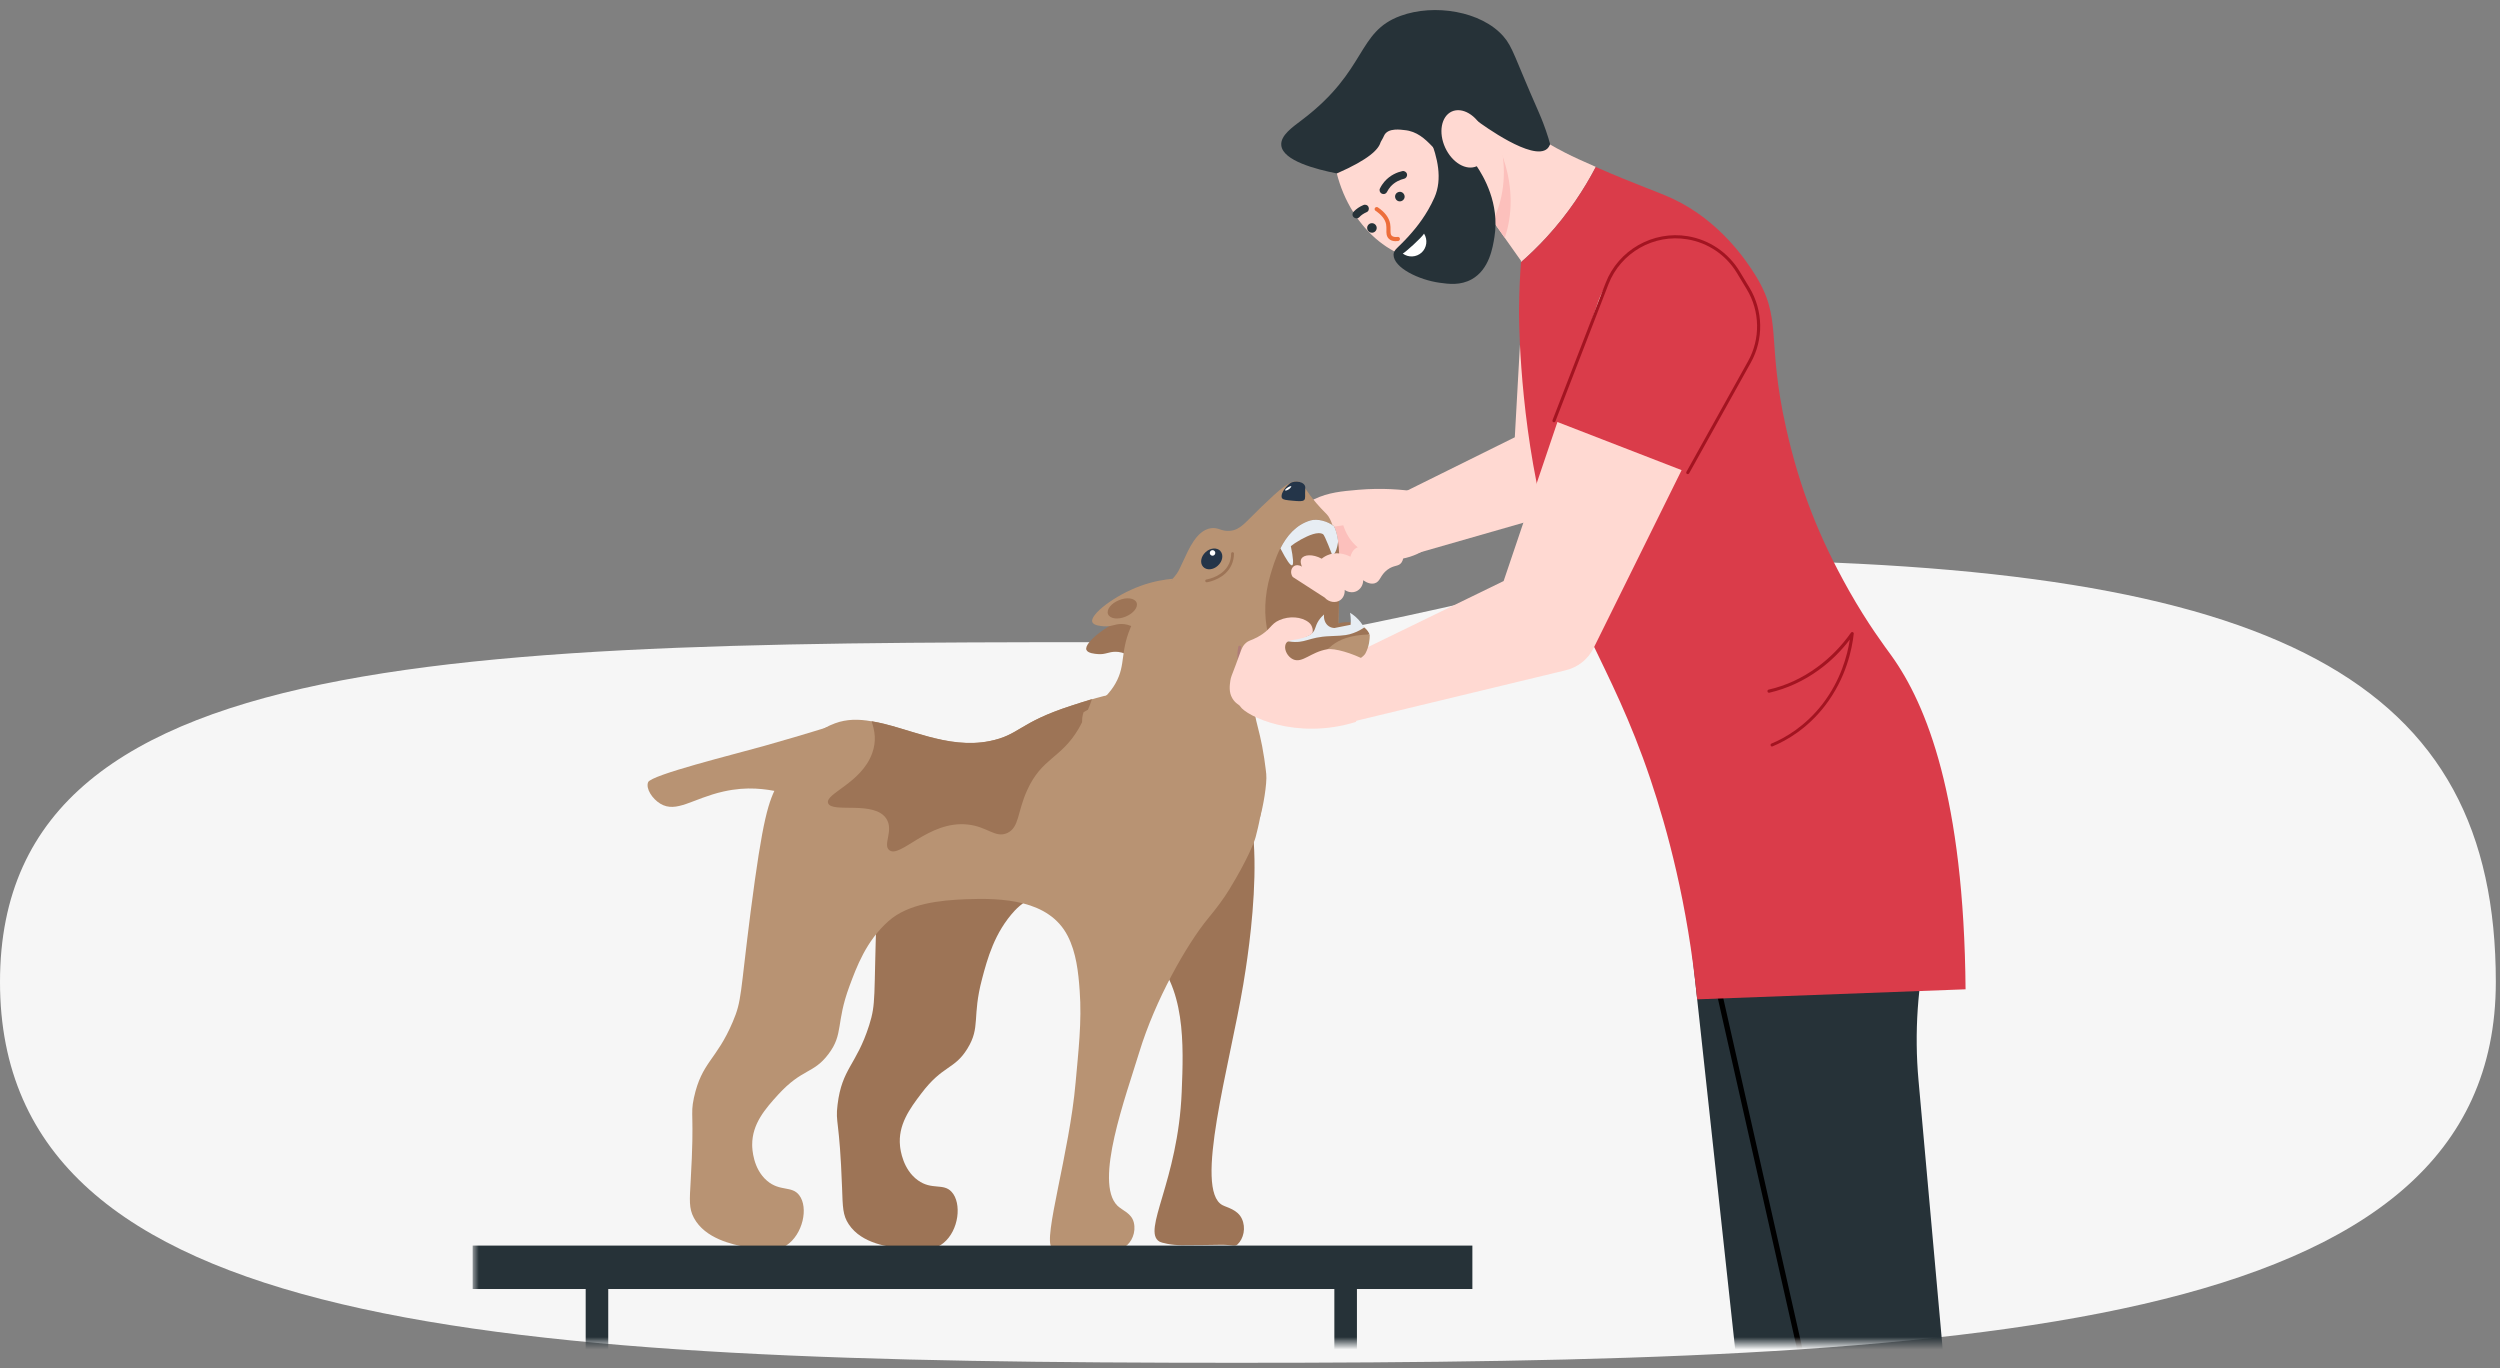 <svg width="201" height="110" viewBox="0 0 201 110" fill="none" xmlns="http://www.w3.org/2000/svg">
<rect x="0" y="0" width="201" height="110" fill="#808080" stroke="none"/>
<path d="M99.43 51.634C107.861 51.634 129.41 44.95 137.284 45C183.317 45.295 200.664 54.724 200.664 78.95C200.664 107.185 158.8 109.569 99.429 109.569C40.058 109.569 0 107.185 0 78.95C0 50.715 40.059 51.634 99.43 51.634Z" fill="#F6F6F6"/>
<mask id="mask0_32_1308" style="mask-type:alpha" maskUnits="userSpaceOnUse" x="38" y="0" width="125" height="108">
<rect x="38" width="125" height="108" fill="#D9D9D9"/>
</mask>
<g mask="url(#mask0_32_1308)">
<path d="M152.806 54.879C152.806 54.879 157.484 64.766 156.581 68.694L155.032 75.419C154.169 79.169 153.903 83.04 154.25 86.879L157.564 123.718H148.137L133.314 58.105L152.806 54.879Z" fill="#263238"/>
<path d="M148.145 123.71H141.161L134.702 64.21L151.363 105.25L148.145 123.71Z" fill="#263238"/>
<path d="M148.145 123.927C148.049 123.927 147.96 123.863 147.936 123.758L136.081 71.266C136.057 71.153 136.129 71.032 136.242 71.008C136.355 70.984 136.476 71.056 136.5 71.169L148.355 123.661C148.379 123.774 148.307 123.895 148.194 123.919C148.178 123.919 148.161 123.919 148.145 123.919V123.927Z" fill="black"/>
<path d="M121.798 35.153L111.798 40.105L112.484 44.895L126.96 40.742C128.25 40.371 129.137 39.185 129.129 37.847L129.105 33.323L122.202 27.75L121.79 35.153H121.798Z" fill="#FFD9D2"/>
<path d="M128.298 13.427C127.379 15.185 126.113 17.153 124.339 19.073C123.645 19.823 122.96 20.484 122.282 21.081C122.282 21.048 122.282 21 122.282 20.96C121.847 20.339 121.411 19.726 120.976 19.113C120.29 18.145 119.605 17.169 118.919 16.202C119.444 14.419 119.484 12.387 119.766 10.476C119.863 9.855 119.984 9.242 120.153 8.653C121.057 9.411 123.307 10.903 125.145 11.911C126.048 12.403 126.758 12.734 127.387 13.008C127.71 13.153 128.008 13.282 128.29 13.411L128.298 13.427Z" fill="#FFD9D2"/>
<path d="M143.605 34.419C141.976 27.218 143.395 25.645 141.032 21.968C140.484 21.113 138.355 17.79 134.5 15.984C133.258 15.403 131.677 14.903 128.298 13.427C127.379 15.185 126.105 17.153 124.338 19.081C123.653 19.831 122.959 20.492 122.282 21.089C122.218 22.016 122.145 23.323 122.129 24.903C122.129 24.903 122.056 32.258 123.863 40.339C125.903 49.452 129.476 53.081 132.685 62.621C134.04 66.645 135.685 72.621 136.451 80.347C143.645 80.081 150.838 79.806 158.032 79.54C157.903 64.129 154.911 56.661 152.056 52.694C151.532 51.968 150.193 50.202 148.653 47.476C146.266 43.226 144.718 39.355 143.605 34.427V34.419Z" fill="#DA3C4A"/>
<path d="M120.912 12.879C121.637 15.073 121.613 17.29 120.984 19.113C120.299 18.145 119.613 17.169 118.928 16.202C119.452 14.419 119.492 12.387 119.775 10.476C120.242 11.194 120.621 11.992 120.92 12.871L120.912 12.879Z" fill="#FCC0BC"/>
<path d="M120.363 10.532C121.847 14.992 120.21 19.556 116.718 20.71C113.226 21.871 109.194 19.194 107.71 14.734C106.226 10.274 107.855 5.71 111.355 4.556C114.847 3.395 118.879 6.073 120.363 10.532Z" fill="#FFD9D2"/>
<path d="M118.742 9.702C118.016 12.161 117.29 12.782 116.726 12.831C115.573 12.927 114.895 10.637 112.928 10.46C112.71 10.444 111.573 10.226 111.274 10.919C111.153 11.194 111.016 11.379 110.992 11.46C110.831 12 110.089 12.806 107.484 13.944C105.815 13.613 103.153 12.927 103.016 11.694C102.928 10.887 103.936 10.21 104.718 9.613C109.944 5.645 109.065 2.564 112.605 1.274C115.315 0.282 119.097 0.895 120.871 2.919C121.637 3.79 121.79 4.661 123.678 8.935C123.766 9.137 124.016 9.702 124.282 10.468C124.444 10.927 124.557 11.315 124.629 11.589C124.573 11.75 124.492 11.871 124.395 11.96C123.242 12.984 119.218 10.056 118.742 9.702Z" fill="#263238"/>
<path d="M139.573 28.96L128.444 51.46L128.121 52.113C127.661 53.04 126.823 53.661 125.895 53.887L107.839 58.242C106.573 58.548 105.307 57.766 105 56.508C104.734 55.411 105.282 54.315 106.258 53.839L122.96 45.71L120.411 48.137L128.452 24.363C129.516 21.21 132.936 19.516 136.097 20.581C139.25 21.645 140.944 25.073 139.879 28.226C139.799 28.476 139.686 28.742 139.573 28.968V28.96Z" fill="#FFD9D2"/>
<path d="M135.701 37.992L124.943 33.823L129.209 22.798C130.218 20.186 132.927 18.645 135.685 19.113C137.379 19.395 138.871 20.403 139.758 21.879L140.548 23.186C141.645 25 141.685 27.258 140.653 29.105L135.701 37.992Z" fill="#DA3C4A"/>
<path d="M135.702 38.121C135.702 38.121 135.662 38.121 135.637 38.105C135.573 38.073 135.557 37.992 135.589 37.935L140.541 29.048C141.549 27.242 141.508 25.024 140.436 23.25L139.646 21.944C138.775 20.5 137.323 19.516 135.662 19.242C132.976 18.79 130.307 20.306 129.323 22.847L125.057 33.871C125.033 33.935 124.96 33.968 124.896 33.944C124.831 33.919 124.799 33.847 124.823 33.782L129.089 22.758C130.113 20.105 132.896 18.524 135.702 18.992C137.436 19.282 138.952 20.314 139.863 21.814L140.654 23.121C141.767 24.968 141.815 27.282 140.758 29.169L135.807 38.056C135.783 38.097 135.742 38.121 135.694 38.121H135.702Z" fill="#A31421"/>
<path d="M142.476 60.024C142.428 60.024 142.379 59.992 142.363 59.944C142.339 59.879 142.363 59.806 142.428 59.782C143.541 59.323 145.153 58.387 146.541 56.589C148 54.685 148.533 52.677 148.726 51.419C148.008 52.363 147.17 53.185 146.234 53.863C145.016 54.75 143.678 55.363 142.258 55.694C142.186 55.71 142.121 55.669 142.105 55.597C142.089 55.532 142.129 55.46 142.202 55.444C143.589 55.129 144.895 54.524 146.089 53.653C147.129 52.895 148.049 51.96 148.815 50.871C148.847 50.823 148.912 50.806 148.96 50.823C149.016 50.847 149.049 50.895 149.041 50.952C148.912 52.161 148.436 54.516 146.734 56.734C145.315 58.581 143.653 59.532 142.516 60.008C142.5 60.008 142.484 60.016 142.468 60.016L142.476 60.024Z" fill="#A31421"/>
<path d="M114.008 8.524C113.524 8.855 116.686 12.855 115.323 15.895C114.734 17.21 113.976 18.194 113.274 18.968C112.363 19.984 112.049 20.056 112.041 20.476C112.041 21.532 114.097 22.508 115.75 22.734C116.492 22.839 117.411 22.96 118.331 22.452C119.742 21.661 120.016 19.903 120.153 19.056C120.589 16.355 119.258 14.145 118.726 13.355C115.403 9.315 114.266 8.347 114 8.524H114.008Z" fill="#263238"/>
<path d="M112.186 15.927C112.25 16.129 112.468 16.242 112.67 16.169C112.871 16.097 112.984 15.887 112.911 15.685C112.839 15.484 112.629 15.371 112.428 15.444C112.226 15.508 112.113 15.726 112.186 15.927Z" fill="#263238"/>
<path d="M109.92 18.355C109.936 18.564 110.121 18.726 110.331 18.71C110.541 18.694 110.702 18.508 110.686 18.298C110.67 18.089 110.484 17.927 110.274 17.944C110.065 17.96 109.903 18.145 109.92 18.355Z" fill="#263238"/>
<path d="M111.226 15.597C111.178 15.597 111.129 15.589 111.089 15.565C110.936 15.484 110.871 15.298 110.952 15.145C111.049 14.944 111.178 14.758 111.315 14.597C111.774 14.073 112.339 13.847 112.742 13.758C112.904 13.718 113.081 13.823 113.121 13.992C113.162 14.161 113.057 14.331 112.887 14.371C112.581 14.444 112.137 14.621 111.791 15.016C111.686 15.137 111.589 15.282 111.516 15.427C111.46 15.54 111.347 15.605 111.234 15.605L111.226 15.597Z" fill="#263238"/>
<path d="M109.056 17.556C108.976 17.556 108.903 17.524 108.839 17.468C108.709 17.347 108.709 17.153 108.83 17.024C109.048 16.79 109.314 16.613 109.621 16.484C109.774 16.419 109.968 16.484 110.032 16.653C110.097 16.814 110.032 17 109.863 17.064C109.645 17.161 109.443 17.29 109.29 17.46C109.226 17.524 109.145 17.556 109.064 17.556H109.056Z" fill="#263238"/>
<path d="M112.234 19.395C111.992 19.395 111.798 19.331 111.661 19.194C111.46 19 111.46 18.734 111.468 18.476C111.468 18.331 111.468 18.186 111.443 18.032C111.371 17.645 111.081 17.274 110.589 16.944C110.516 16.895 110.492 16.79 110.548 16.718C110.597 16.645 110.702 16.621 110.774 16.669C111.339 17.048 111.669 17.484 111.766 17.968C111.798 18.153 111.798 18.323 111.798 18.476C111.798 18.718 111.798 18.855 111.895 18.952C111.992 19.04 112.145 19.073 112.379 19.048C112.46 19.032 112.548 19.105 112.556 19.194C112.564 19.282 112.5 19.363 112.411 19.379C112.347 19.379 112.29 19.387 112.234 19.387V19.395Z" fill="#ED6E3B"/>
<path d="M112.782 20.387C113 20.282 114.314 19.097 114.492 18.782C114.806 19.274 114.718 19.919 114.298 20.306C113.879 20.686 113.242 20.726 112.782 20.387Z" fill="white"/>
<path d="M88.484 73.895C89.347 75.436 90.67 74.992 92.379 76.532C95.355 79.218 95.162 84.016 95.008 87.806C94.718 94.968 91.782 98.968 93.218 99.823C93.395 99.927 94.162 100.113 95.016 100.113C96.266 100.113 97.71 100.089 98.153 100.081C99.081 100.073 99.29 100.25 99.5 100.048C99.984 99.589 100.186 98.718 99.847 97.992C99.508 97.25 98.653 97.089 98.29 96.895C95.96 95.677 98.863 85.677 99.96 79.145C100.299 77.105 102.516 63.863 98.436 61.911C96.274 60.879 93.162 63.387 92.282 64.089C89.202 66.564 86.984 71.186 88.492 73.879L88.484 73.895Z" fill="#9D7456"/>
<path d="M71.718 63.016C71.056 64.524 70.734 65.952 70.476 73.476C70.242 80.258 70.443 80.653 69.879 82.436C68.847 85.669 67.693 85.871 67.338 88.831C67.153 90.339 67.5 89.919 67.701 95.476C67.758 97.056 67.75 97.702 68.242 98.436C69.298 100.024 71.524 100.266 72.613 100.379C73.943 100.524 74.984 100.637 75.847 99.944C77.097 98.936 77.347 96.734 76.508 95.823C75.838 95.097 74.927 95.71 73.798 94.895C72.597 94.032 72.395 92.468 72.363 92.145C72.185 90.452 73.145 89.137 74.064 87.927C75.806 85.613 76.726 86.024 77.782 84.306C78.855 82.564 78.137 81.79 78.96 78.694C79.379 77.113 79.951 74.976 81.588 73.21C83.597 71.04 89.79 69.516 91.838 70.839L71.718 63.008V63.016Z" fill="#9D7456"/>
<path d="M98.879 71.444C98.363 72.29 97.766 73.073 97.137 73.831C95.395 75.952 92.879 80.395 91.597 84.597C90.516 88.153 87.944 95.064 89.839 96.936C90.242 97.331 90.976 97.532 91.161 98.298C91.347 99.081 90.992 99.895 90.427 100.258C90.186 100.411 90.008 100.419 89.21 100.46C86.903 100.573 86.734 100.629 86 100.556C85.153 100.468 84.718 100.436 84.564 100.298C83.831 99.629 85.992 92.629 86.476 87.064C86.694 84.605 86.992 82.129 86.806 79.653C86.702 78.169 86.532 76.597 85.847 75.258C84.347 72.323 80.54 72.186 77.653 72.298C75.613 72.379 73.016 72.637 71.427 74.064C69.629 75.669 68.871 77.742 68.298 79.282C67.186 82.282 67.839 83.121 66.605 84.75C65.387 86.363 64.516 85.879 62.565 88.008C61.54 89.137 60.468 90.347 60.476 92.048C60.476 92.371 60.54 93.952 61.653 94.919C62.702 95.831 63.661 95.306 64.258 96.097C65.016 97.089 64.556 99.25 63.218 100.137C62.298 100.75 61.266 100.532 59.96 100.266C58.887 100.048 56.694 99.597 55.79 97.919C55.379 97.145 55.444 96.5 55.532 94.919C55.855 89.363 55.476 89.758 55.79 88.266C56.427 85.355 57.597 85.266 58.919 82.145C59.653 80.419 59.492 80.008 60.355 73.274C61.323 65.798 61.774 64.403 62.573 62.976C63.556 61.21 64.766 59.024 67.137 58.153C68.073 57.806 69.048 57.806 70.064 57.992C72.944 58.46 76.153 60.274 79.556 59.589C81.976 59.105 81.871 58.121 86.105 56.75C86.694 56.556 87.25 56.379 87.79 56.218C89.04 55.855 90.234 55.597 91.677 55.573C92.976 55.548 97.605 55.387 100.089 58.605C102.411 61.613 101.379 65.645 100.952 67.306C100.847 67.718 100.234 69.226 98.879 71.436V71.444Z" fill="#B89373"/>
<path d="M66.936 58.339C64.613 59.065 62.71 59.613 61.395 59.984C58.96 60.669 52.322 62.306 52.105 62.895C51.911 63.419 52.452 64.234 53.097 64.621C54.395 65.395 55.694 64.194 58.169 63.637C62.089 62.758 63.79 64.645 65.492 63.395C66.25 62.839 67.113 61.589 66.927 58.347L66.936 58.339Z" fill="#B89373"/>
<path d="M87.791 56.218C87.395 57.419 86.815 58.419 86.702 58.621C85.275 61.016 83.766 60.919 82.581 63.54C81.775 65.323 81.96 66.516 80.984 66.976C80.016 67.411 79.395 66.452 77.783 66.29C74.653 65.96 72.355 69.064 71.492 68.347C70.96 67.911 71.871 66.766 71.266 65.831C70.307 64.331 66.871 65.403 66.581 64.573C66.307 63.806 69.25 62.976 70.121 60.565C70.484 59.573 70.331 58.742 70.073 57.984C72.952 58.452 76.162 60.266 79.565 59.581C81.984 59.097 81.879 58.113 86.113 56.742C86.702 56.548 87.258 56.371 87.799 56.21L87.791 56.218Z" fill="#9D7456"/>
<path d="M109.919 43.113C110.323 44.427 109.589 45.831 108.266 46.234C106.952 46.637 105.548 45.903 105.145 44.581C104.742 43.266 105.476 41.863 106.798 41.46C108.113 41.056 109.516 41.79 109.919 43.113Z" fill="#FCC0BC"/>
<path d="M113.887 39.532C112.734 39.355 111.121 39.218 109.21 39.379C107.839 39.5 106.822 39.589 105.677 40.129C103.847 40.992 102.766 42.492 102.177 43.565C102.258 43.758 102.46 44.121 102.822 44.234C103.129 44.331 103.435 44.202 104.032 43.855C104.863 43.363 105.242 43.016 105.629 42.758C106.064 42.46 107.008 42.387 108 42.234C108.113 42.54 108.484 43.911 110.226 44.645C111.814 45.315 113.693 44.984 115.089 43.806C114.685 42.387 114.282 40.96 113.879 39.54L113.887 39.532Z" fill="#FFD9D2"/>
<path d="M93.823 48.766C93.178 48.823 92.274 48.96 91.25 49.331C89.129 50.097 87.121 51.661 87.347 52.25C87.452 52.524 88.04 52.573 88.282 52.589C88.895 52.637 89.129 52.395 89.71 52.403C89.968 52.403 90.347 52.468 90.807 52.726C91.815 51.403 92.815 50.089 93.823 48.766Z" fill="#9D7456"/>
<path d="M110.129 51.04C110.129 51.411 110.081 51.968 109.782 52.532C109.201 53.645 101.274 56.21 101.04 56.556C100.564 57.266 101.218 58.105 101.645 60.976C101.742 61.597 101.806 62.226 101.806 62.226C101.887 63.008 101.54 64.944 101.314 65.677C100.524 65.427 87.645 59.5 87.218 58.742C87.081 58.5 87.032 58.234 87.032 58.234C86.96 57.863 87.032 57.516 87.121 57.258C88.589 56.508 89.306 55.613 89.685 54.944C90.581 53.355 89.968 52.387 91.089 50.024C91.556 49.032 91.863 48.395 92.564 47.823C93.226 47.282 93.782 47.169 94.411 46.387C94.726 46 94.742 45.944 95.137 45.097C95.548 44.226 96.185 42.637 97.363 42.468C97.976 42.379 98.193 42.75 98.911 42.677C99.742 42.589 100.097 42.024 101.411 40.758C102.911 39.323 103.782 38.508 104.451 38.734C104.742 38.831 104.75 39.048 105.371 39.879C106.008 40.718 106.54 41.202 106.685 41.363C106.774 41.46 106.855 41.581 106.935 41.742C107.419 42.702 107.782 44.968 107.605 50.113C108.443 50.419 109.282 50.726 110.121 51.032L110.129 51.04Z" fill="#B89373"/>
<path d="M101.952 50.96C101.605 49.524 101.653 47.879 102.129 46.258C102.306 45.661 102.548 44.847 102.936 44.081C103.436 43.097 104.177 42.185 105.339 41.839C105.903 41.669 106.75 41.895 107.25 42.306C107.403 42.613 107.508 42.984 107.581 43.516C107.742 44.677 107.726 46.589 107.605 50.113C108.153 49.976 108.669 50 109.089 50.137C108.056 50.548 107.169 50.815 106.516 50.992C105.54 51.258 105.04 51.387 104.355 51.403C103.323 51.427 102.484 51.169 101.952 50.952V50.96Z" fill="#9D7456"/>
<path d="M109.097 50.145C109.597 50.306 109.968 50.621 110.113 51.008C108.548 51.048 107.661 51.444 107.121 51.871C106.371 52.476 105.936 52.863 105.936 52.863C105.855 52.927 104.782 53.774 103.677 53.379C102.919 53.105 102.532 52.395 102.331 52.032C102.105 51.613 102 51.226 101.952 50.96C102.468 51.161 103.25 51.395 104.21 51.379C104.71 51.371 105.113 51.29 106.21 51C106.952 50.798 107.936 50.524 109.097 50.153V50.145Z" fill="#9D7456"/>
<path d="M107.589 43.524C107.428 44.694 107.105 44.605 107.105 44.605C107.105 44.605 106.508 43.032 106.379 42.952C105.976 42.702 105.218 43.04 104.605 43.371C104.242 43.573 103.96 43.766 103.783 43.911C103.984 44.895 104.016 45.403 103.887 45.452C103.75 45.5 103.436 45.04 102.944 44.089C103.444 43.105 104.186 42.194 105.347 41.847C105.912 41.677 106.758 41.903 107.258 42.315C107.412 42.621 107.516 42.992 107.589 43.524Z" fill="#E7EDF3"/>
<path d="M104.766 51.226C104.96 51.185 105.25 51.129 105.484 50.919C105.782 50.653 105.71 50.387 106.008 49.911C106.169 49.669 106.339 49.5 106.452 49.403C106.411 49.79 106.548 50.153 106.831 50.347C107 50.468 107.186 50.484 107.29 50.492C107.726 50.403 108.153 50.315 108.589 50.234C108.605 50.056 108.613 49.839 108.589 49.605C108.581 49.484 108.556 49.371 108.54 49.266C108.677 49.347 108.831 49.452 108.976 49.581C109.323 49.879 109.54 50.21 109.677 50.452C109.492 50.581 109.194 50.766 108.798 50.903C108.403 51.04 108.186 51.105 106.968 51.145C105.121 51.21 104.992 51.774 103.637 51.573C102.677 51.427 101.992 51 102.008 50.952C102.024 50.911 102.621 51.024 104.056 51.234C104.194 51.25 104.444 51.29 104.758 51.234L104.766 51.226Z" fill="#E7EDF3"/>
<path d="M94.298 46.532C93.653 46.589 92.75 46.726 91.726 47.097C89.605 47.863 87.597 49.427 87.823 50.016C87.927 50.29 88.516 50.339 88.758 50.355C89.371 50.403 89.605 50.161 90.186 50.169C90.444 50.169 90.823 50.234 91.282 50.492C92.29 49.169 93.29 47.855 94.298 46.532Z" fill="#B89373"/>
<path d="M98.113 44.298C98.387 44.597 98.307 45.121 97.92 45.476C97.54 45.831 97.008 45.871 96.734 45.573C96.46 45.274 96.54 44.75 96.928 44.395C97.307 44.04 97.839 44 98.121 44.298H98.113Z" fill="#243549"/>
<path d="M97.702 44.387C97.734 44.508 97.67 44.629 97.557 44.669C97.436 44.71 97.315 44.637 97.274 44.524C97.242 44.403 97.307 44.282 97.42 44.242C97.54 44.202 97.662 44.274 97.702 44.387Z" fill="white"/>
<path d="M97.016 46.815C96.96 46.815 96.911 46.774 96.903 46.718C96.895 46.653 96.936 46.597 97 46.589C97.226 46.548 98.363 46.306 98.815 45.323C98.928 45.073 98.984 44.798 98.984 44.508C98.984 44.444 99.032 44.395 99.097 44.395C99.161 44.395 99.21 44.444 99.21 44.508C99.21 44.831 99.145 45.137 99.016 45.419C98.524 46.508 97.282 46.774 97.04 46.815C97.04 46.815 97.024 46.815 97.016 46.815Z" fill="#9D7456"/>
<path d="M103.565 54.758C103.169 54.758 102.5 54.685 101.839 54.266C101.25 53.895 100.903 53.403 100.726 53.056C100.694 53 100.718 52.927 100.774 52.903C100.831 52.871 100.903 52.895 100.927 52.952C101.097 53.274 101.419 53.726 101.968 54.073C102.637 54.5 103.331 54.54 103.661 54.532C103.726 54.532 103.782 54.581 103.782 54.645C103.782 54.71 103.734 54.758 103.669 54.766C103.637 54.766 103.605 54.766 103.565 54.766V54.758Z" fill="#AF7C79"/>
<path d="M101.564 55.694C101.564 55.694 101.532 55.694 101.524 55.685C101.161 55.54 100.25 55.081 99.774 54.024C99.395 53.185 99.476 52.403 99.556 52.008C99.573 51.944 99.629 51.903 99.693 51.919C99.758 51.935 99.798 51.992 99.782 52.056C99.701 52.419 99.629 53.145 99.984 53.927C100.427 54.911 101.274 55.331 101.613 55.468C101.669 55.492 101.701 55.556 101.677 55.621C101.661 55.669 101.613 55.694 101.572 55.694H101.564Z" fill="#AF7C79"/>
<path d="M103.081 40.056C103.161 40.185 103.42 40.21 103.936 40.258C104.46 40.306 104.726 40.323 104.855 40.202C104.984 40.065 104.903 39.927 104.944 39.218C104.968 38.742 104.113 38.556 103.702 38.871C103.29 39.194 102.903 39.782 103.081 40.065V40.056Z" fill="#243549"/>
<path d="M103.831 39.105C103.831 39.105 103.758 39.25 103.621 39.339C103.484 39.427 103.347 39.468 103.323 39.427C103.298 39.387 103.395 39.282 103.532 39.194C103.669 39.105 103.806 39.065 103.831 39.105Z" fill="white"/>
<path d="M112.5 43.855C112.863 44.113 112.952 44.815 112.694 45.21C112.452 45.581 112.097 45.395 111.548 45.806C110.952 46.25 110.992 46.758 110.532 46.895C110.258 46.976 109.935 46.887 109.597 46.653C109.605 47.04 109.379 47.395 109.032 47.548C108.556 47.75 108.129 47.444 108.113 47.427C108.137 47.766 108 48.089 107.734 48.266C107.379 48.5 106.839 48.427 106.508 48.048C105.653 47.492 104.79 46.944 103.935 46.387C103.71 46.073 103.798 45.677 104.04 45.516C104.218 45.403 104.476 45.419 104.677 45.565C104.637 45.468 104.5 45.145 104.637 44.911C104.831 44.597 105.516 44.516 106.266 44.919C106.411 44.798 106.621 44.661 106.903 44.573C107.694 44.323 108.395 44.669 108.573 44.758C108.629 44.548 108.742 44.25 109.016 44.073C109.444 43.79 109.831 44.073 110.669 44.073C111.758 44.065 112.113 43.573 112.508 43.847L112.5 43.855Z" fill="#FFD9D2"/>
<path d="M109.83 53.097C108.677 52.5 107.314 52.105 106.709 52.202C105.387 52.419 104.709 53.355 103.959 53.008C103.524 52.806 103.25 52.266 103.338 51.887C103.467 51.315 104.08 51.581 105.056 51.185C105.29 51.089 105.419 51.016 105.492 50.919C105.605 50.766 105.548 50.298 105.234 50.048C104.637 49.565 103.645 49.516 102.871 49.855C102.113 50.185 102.201 50.621 101.129 51.21C100.532 51.54 100.427 51.452 100.129 51.734C99.83 52.016 99.814 52.234 99.338 53.5C99.024 54.347 98.967 54.411 98.919 54.726C98.871 55.081 98.782 55.645 99.08 56.145C99.347 56.589 99.613 56.629 99.717 56.798C100.177 57.548 104.185 59.548 109.024 58.04C109.314 56.556 109.532 54.581 109.822 53.089L109.83 53.097Z" fill="#FFD9D2"/>
<path d="M90.508 49.573C89.879 49.839 89.242 49.75 89.089 49.387C88.935 49.024 89.323 48.516 89.96 48.258C90.589 47.992 91.226 48.081 91.379 48.444C91.532 48.806 91.137 49.315 90.508 49.573Z" fill="#9D7456"/>
<path d="M118.379 100.145H38V103.637H118.379V100.145Z" fill="#263238"/>
<path d="M48.903 102.589H47.089V134.508H48.903V102.589Z" fill="#263238"/>
<path d="M109.097 102.589H107.282V134.508H109.097V102.589Z" fill="#263238"/>
<path d="M119.258 10.46C119.815 11.669 119.581 12.968 118.734 13.363C117.887 13.75 116.75 13.081 116.194 11.871C115.637 10.661 115.871 9.363 116.718 8.968C117.565 8.581 118.702 9.25 119.258 10.46Z" fill="#FFD9D2"/>
</g>
</svg>

